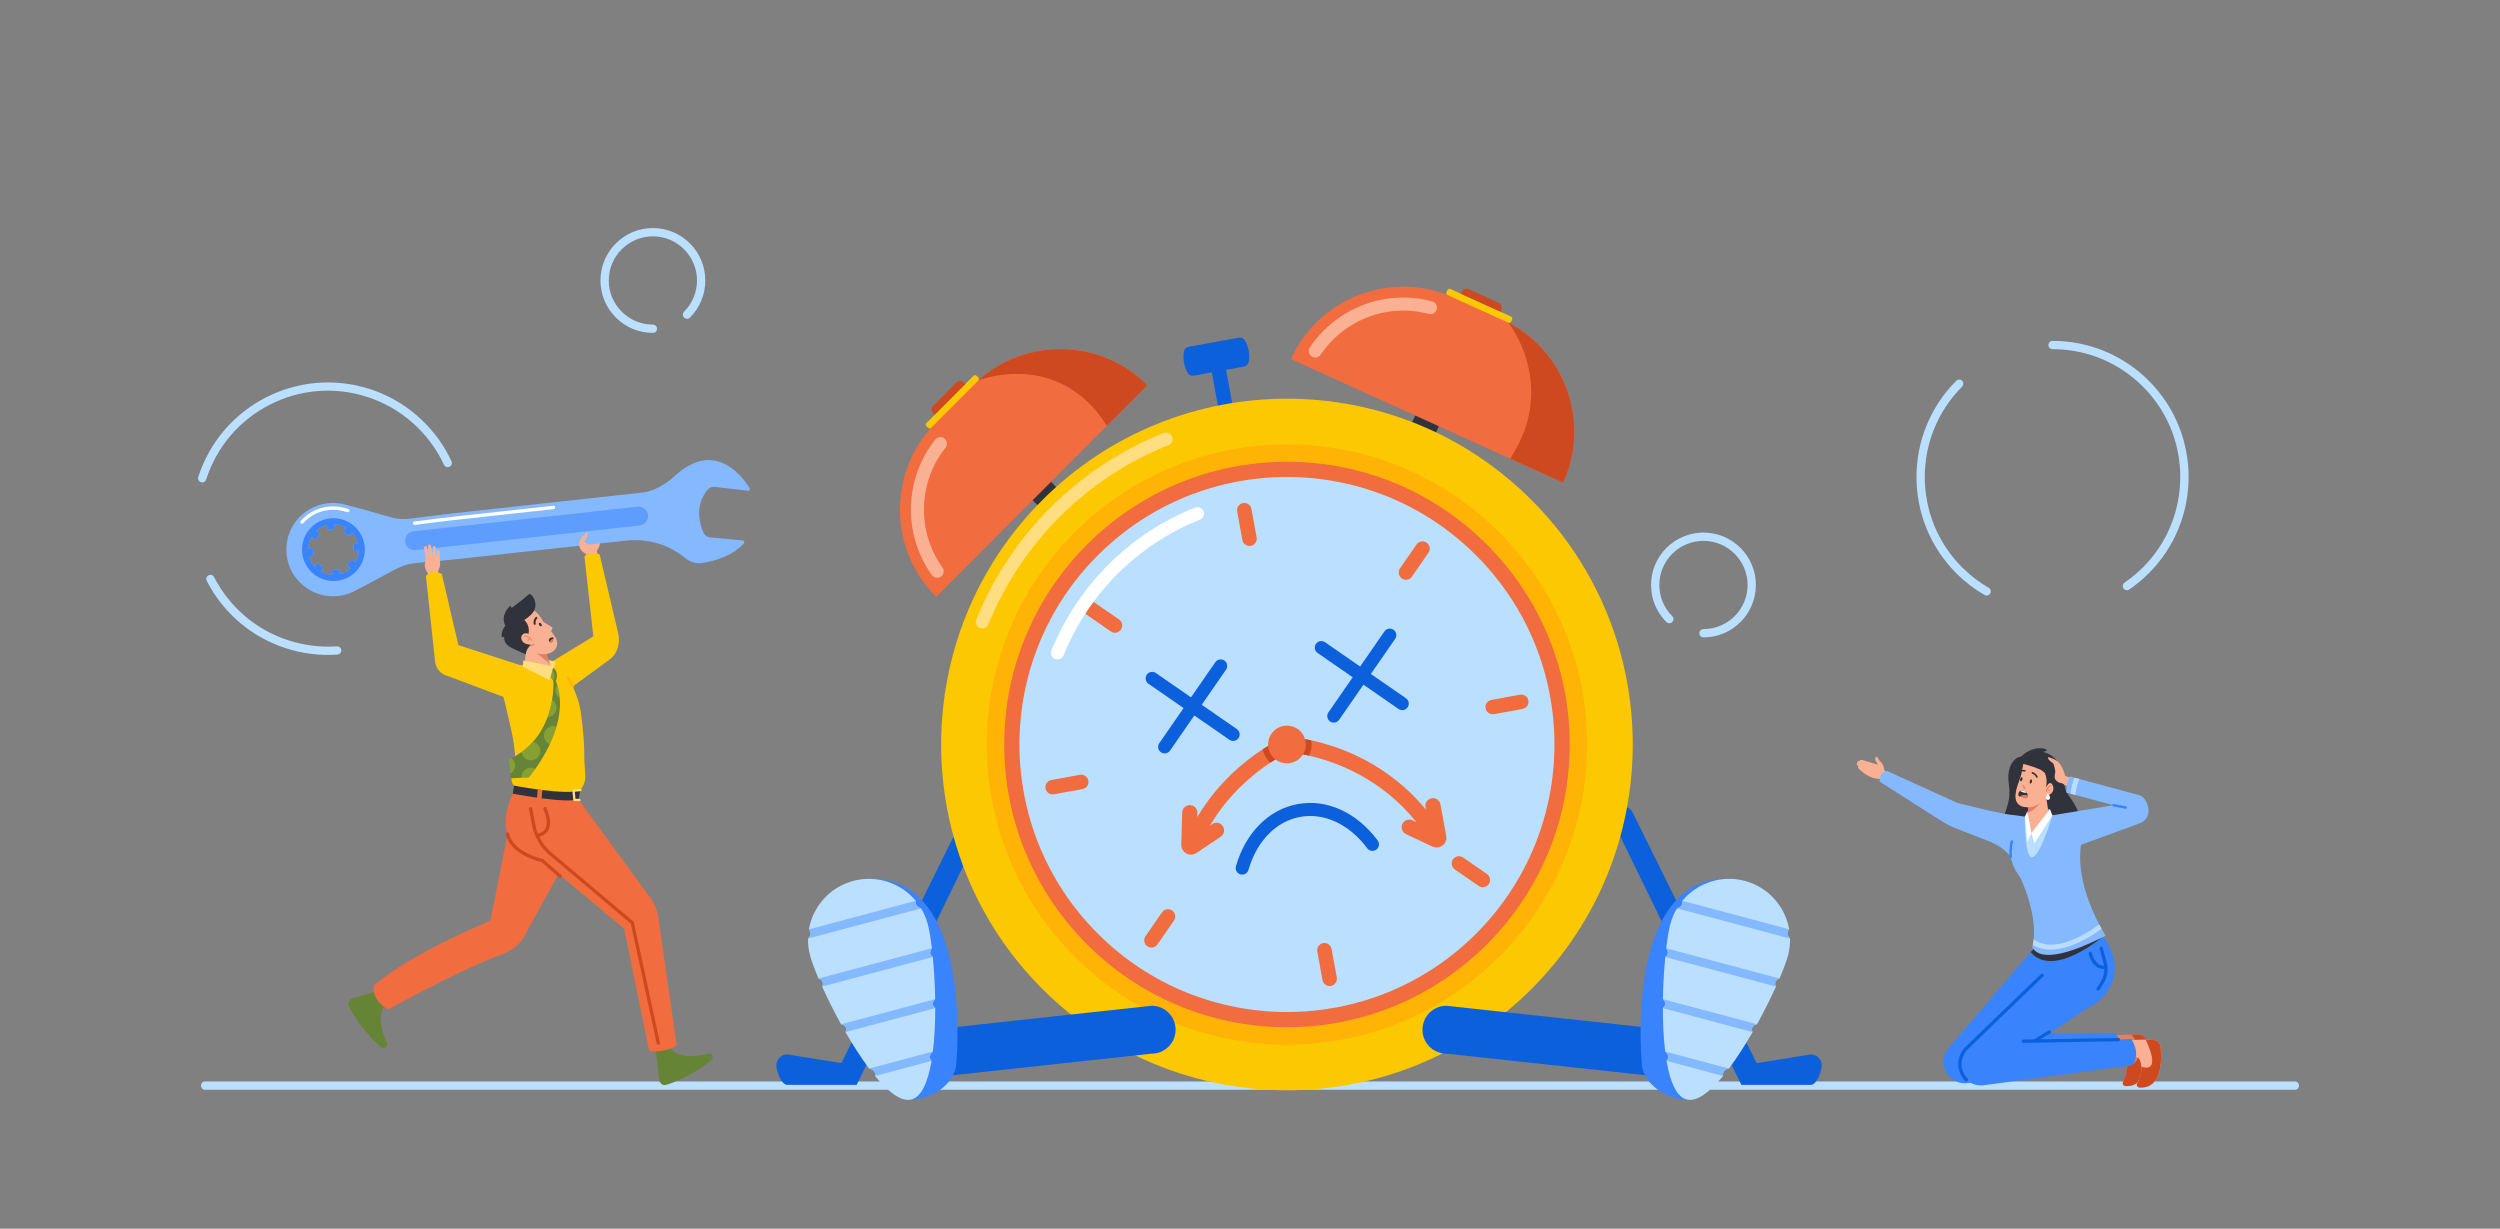 <svg xmlns="http://www.w3.org/2000/svg" xmlns:xlink="http://www.w3.org/1999/xlink" viewBox="0 0 1471.668 723.288" id="office-man-and-woman-with-wrench-repairing-huge-clock"><rect x="0" y="0" width="1471.668" height="723.288" fill="#808080" stroke="none"/><path fill="#bbdfff" d="M1351.038,636.615H120.63c-1.283,0-2.323,1.093-2.323,2.442c0,1.349,1.04,2.442,2.323,2.442h1230.408  c1.283,0,2.323-1.093,2.323-2.442C1353.361,637.708,1352.321,636.615,1351.038,636.615z"></path><rect width="15.278" height="24.534" x="608.078" y="279.23" fill="#30323c" transform="rotate(134.935 615.72 291.508)"></rect><path fill="#f16c3f" d="M675.457,226.76l-23.836,23.887L551.104,351.38c-10.877-10.85-17.594-24.293-20.152-38.337    c-4.122-22.634,2.553-46.857,20.039-64.383l21.746-21.789c1.045-1.049,2.11-2.063,3.209-3.031    C604.451,198.505,648.116,199.467,675.457,226.76z"></path><path fill="#fab093" d="M552.379,340.075c-1.415,0.258-2.917-0.295-3.812-1.541     c-17.172-23.937-16.346-56.742,2.008-79.776c1.322-1.66,3.738-1.933,5.397-0.61c1.659,1.322,1.932,3.738,0.61,5.397     c-16.222,20.358-16.951,49.354-1.773,70.513c1.236,1.723,0.842,4.123-0.882,5.36C553.45,339.759,552.921,339.976,552.379,340.075     z"></path><path fill="#fbc802" d="M545.254,249.106l27.917-27.979c0.452-0.452,1.249-0.389,1.781,0.142l0.877,0.875    c0.532,0.531,0.597,1.328,0.146,1.781l-27.917,27.979c-0.452,0.452-1.249,0.389-1.781-0.142l-0.877-0.875    C544.868,250.356,544.802,249.559,545.254,249.106z"></path><path fill="#cf4920" d="m549.192 239.012 13.894-13.925c1.142-1.145 2.996-1.146 4.14-.005l1.001.999-18.03 18.07-1.001-.999C548.052 242.01 548.05 240.156 549.192 239.012zM675.457 226.76l-23.836 23.887c-28.91-45.486-75.646-26.72-75.646-26.72-.004-.025-.011-.063-.029-.086C604.451 198.505 648.116 199.467 675.457 226.76z"></path><rect width="15.278" height="24.534" x="830.986" y="238.632" fill="#30323c" transform="rotate(24.42 838.637 250.896)"></rect><path fill="#f16c3f" d="M925.546,241.177c2.557,14.039,1.012,28.994-5.347,42.979l-31.181-14.157l-42.015-19.074    l-13.907-6.313L759.9,211.38c15.916-35.095,56.294-51.395,91.83-37.911c1.45,0.55,2.9,1.15,4.329,1.803l28.031,12.726    c1.395,0.63,2.748,1.296,4.077,1.998c0.044,0.022,0.099,0.051,0.144,0.083C908.488,200.829,921.687,219.989,925.546,241.177z"></path><path fill="#fab093" d="M774.921,210.414c-0.95,0.173-1.964-0.01-2.828-0.59c-1.762-1.182-2.231-3.568-1.049-5.329     c9.916-14.772,25.656-25.076,43.185-28.268c9.691-1.765,19.388-1.373,28.822,1.166c2.049,0.551,3.262,2.659,2.71,4.707     c-0.551,2.049-2.661,3.26-4.706,2.711c-8.325-2.24-16.888-2.586-25.45-1.026c-15.5,2.823-29.417,11.932-38.182,24.992     C776.819,209.673,775.905,210.235,774.921,210.414z"></path><path fill="#fbc802" d="M889.618,186.387l-35.989-16.34c-0.582-0.264-1.306,0.076-1.617,0.761l-0.512,1.128    c-0.311,0.684-0.091,1.454,0.492,1.718l35.989,16.34c0.582,0.264,1.306-0.076,1.617-0.761l0.512-1.128    C890.42,187.421,890.2,186.652,889.618,186.387z"></path><path fill="#cf4920" d="m882.374 178.33-17.912-8.132c-1.472-.668-3.207-.017-3.876 1.455l-.585 1.288 23.243 10.553.585-1.288C884.498 180.734 883.846 178.998 882.374 178.33zM925.546 241.177c2.557 14.039 1.012 28.994-5.347 42.979l-31.181-14.157c6.988-10.635 10.475-20.871 11.76-30.278 1.483-10.883.024-20.635-2.372-28.558-3.94-13.072-10.429-21.173-10.429-21.173l.19.005c.044.022.099.051.144.083C908.488 200.829 921.687 219.989 925.546 241.177z"></path><path fill="#30323c" d="M981.708,370.944l-0.04-0.342C981.69,370.765,981.704,370.879,981.708,370.944z"></path><g><path fill="#0c60dc" d="m1065.976 620.7-31.882 5.121-72.663-146.837c-1.196-3.326-4.86-5.056-8.19-3.857-3.327 1.197-5.054 4.863-3.857 8.19l75.708 155.306h40.884c3.536 0 6.401-7.987 6.401-11.522C1072.377 623.566 1069.511 620.7 1065.976 620.7zM463.434 620.7l31.882 5.121 72.663-146.837c1.196-3.326 4.86-5.056 8.19-3.857 3.327 1.197 5.054 4.863 3.857 8.19l-75.708 155.306h-40.884c-3.536 0-6.401-7.987-6.401-11.522C457.033 623.566 459.898 620.7 463.434 620.7z"></path></g><path fill="#0c60dc" d="M732.88,200.447c-0.73-1.293-2.246-1.929-3.707-1.663l-29.408,5.356   c-1.461,0.266-2.654,1.396-2.882,2.863c-0.323,2.08-0.307,4.249,0.09,6.429c0.397,2.18,1.147,4.215,2.182,6.048   c0.73,1.293,2.246,1.93,3.706,1.663l10.505-1.913l6.309,34.637l8.397-1.529l-6.308-34.638l10.498-1.912   c1.546-0.282,2.702-1.54,2.924-3.096c0.287-2.009,0.258-4.099-0.124-6.198C734.666,204.316,733.916,202.28,732.88,200.447z"></path><g><circle cx="757.597" cy="438.257" r="203.562" fill="#fbc802" transform="rotate(-45.001 757.596 438.268)"></circle><circle cx="757.597" cy="438.257" r="176.677" fill="#ffb304"></circle><circle cx="757.597" cy="438.257" r="166.435" fill="#f16c3f"></circle><circle cx="757.597" cy="438.257" r="157.473" fill="#bbdfff" transform="rotate(-45.001 757.596 438.268)"></circle></g><g><path fill="#0c60dc" d="M851.464,592.063c-7.783,0-14.093,6.31-14.093,14.093v0c0,7.783,6.31,14.093,14.093,14.093    l118.051,12.803v-28.185L851.464,592.063z"></path><path fill="#3983fd" d="M966.503,626.555c0.964,11.678,14.588,20.648,26.306,20.648h0l27.664-129.765     C967.492,513.228,963.392,588.885,966.503,626.555z"></path><path fill="#bbdfff" d="M1052.546,562.445c-0.865,3.241-2.606,7.971-4.99,13.575c0,0-3.874,1.059-2.1,4.74     c-3.078,6.811-6.909,14.507-11.15,22.2c0,0-4.303,0.732-2.608,4.604c-4.401,7.65-9.164,15.111-13.933,21.457     c0,0-4.097,0.456-3.436,4.383c-7.831,9.477-15.485,15.41-21.521,13.798c-6.036-1.612-9.713-10.571-11.777-22.691     c2.603-2.949-0.794-5.513-0.794-5.513c-0.97-7.879-1.379-16.72-1.38-25.546c3.121-2.705,0.035-5.291,0.035-5.291     c0.159-8.783,0.675-17.364,1.403-24.803c3.106-2.152,0.542-5.156,0.542-5.156c0.727-6.047,1.577-11.015,2.442-14.256     c0.889-3.327,2.217-6.418,3.921-9.223c4.004-1.25,3.152-4.459,3.152-4.459c8.66-10.395,22.882-15.423,36.81-11.703     c13.928,3.719,23.751,15.168,26.075,28.497c0,0-2.673,2.268,0.51,5.436C1053.823,555.777,1053.435,559.118,1052.546,562.445z"></path><path fill="#84b9ff" d="m1053.745 552.496-66.546-17.771c4.004-1.25 3.152-4.459 3.152-4.459l62.885 16.793C1053.236 547.06 1050.563 549.327 1053.745 552.496zM1045.456 580.76l-65.161-17.401c3.106-2.152.542-5.156.542-5.156l66.719 17.817C1047.556 576.021 1043.682 577.08 1045.456 580.76zM1031.698 607.564l-52.841-14.111c3.121-2.705.035-5.291.035-5.291l55.414 14.798C1034.306 602.96 1030.003 603.693 1031.698 607.564zM1014.329 633.404l-33.298-8.892c2.603-2.949-.794-5.513-.794-5.513l37.528 10.022C1017.766 629.021 1013.669 629.477 1014.329 633.404z"></path></g><g><path fill="#0c60dc" d="M677.946,592.063c7.783,0,14.093,6.31,14.093,14.093v0c0,7.783-6.309,14.093-14.093,14.093    l-118.052,12.803v-28.185L677.946,592.063z"></path><path fill="#3983fd" d="M562.907,626.555c-0.964,11.678-14.588,20.648-26.306,20.648l0,0l-27.664-129.765     C561.918,513.228,566.018,588.885,562.907,626.555z"></path><path fill="#bbdfff" d="M476.864,562.445c0.865,3.241,2.605,7.971,4.99,13.575c0,0,3.874,1.059,2.1,4.74     c3.078,6.811,6.909,14.507,11.15,22.2c0,0,4.303,0.732,2.608,4.604c4.401,7.65,9.164,15.111,13.933,21.457     c0,0,4.097,0.456,3.436,4.383c7.831,9.477,15.485,15.41,21.521,13.798c6.036-1.612,9.713-10.571,11.777-22.691     c-2.603-2.949,0.794-5.513,0.794-5.513c0.97-7.879,1.379-16.72,1.381-25.546c-3.121-2.705-0.035-5.291-0.035-5.291     c-0.159-8.783-0.675-17.364-1.403-24.803c-3.106-2.152-0.542-5.156-0.542-5.156c-0.727-6.047-1.577-11.015-2.442-14.256     c-0.888-3.327-2.217-6.418-3.92-9.223c-4.004-1.25-3.152-4.459-3.152-4.459c-8.66-10.395-22.882-15.423-36.81-11.703     c-13.928,3.719-23.751,15.168-26.075,28.497c0,0,2.673,2.268-0.509,5.436C475.586,555.777,475.975,559.118,476.864,562.445z"></path><path fill="#84b9ff" d="m475.664 552.496 66.546-17.771c-4.004-1.25-3.152-4.459-3.152-4.459l-62.885 16.793C476.174 547.06 478.847 549.327 475.664 552.496zM483.954 580.76l65.161-17.401c-3.106-2.152-.542-5.156-.542-5.156l-66.719 17.817C481.854 576.021 485.728 577.08 483.954 580.76zM497.712 607.564l52.841-14.111c-3.121-2.705-.035-5.291-.035-5.291l-55.414 14.798C495.104 602.96 499.407 603.693 497.712 607.564zM515.081 633.404l33.298-8.892c-2.603-2.949.794-5.513.794-5.513l-37.528 10.022C511.644 629.021 515.741 629.477 515.081 633.404z"></path></g><g><path fill="#f16c3f" d="M731.712 296.13c-2.319.422-3.856 2.645-3.434 4.963l3.062 16.811c.422 2.319 2.644 3.856 4.963 3.434 2.319-.422 3.856-2.645 3.434-4.963l-3.062-16.811C736.253 297.245 734.03 295.708 731.712 296.13zM778.891 555.175c-2.319.422-3.856 2.644-3.434 4.963l3.062 16.811c.422 2.319 2.644 3.856 4.963 3.434 2.319-.422 3.856-2.644 3.434-4.963l-3.062-16.811C783.432 556.29 781.21 554.753 778.891 555.175zM635.715 456.117l-16.811 3.062c-2.319.422-3.856 2.644-3.434 4.963.422 2.319 2.644 3.856 4.963 3.434l16.811-3.062c2.319-.422 3.856-2.644 3.434-4.963C640.256 457.232 638.034 455.695 635.715 456.117zM894.761 408.938l-16.811 3.062c-2.319.422-3.856 2.644-3.434 4.963.422 2.319 2.644 3.856 4.963 3.434l16.811-3.062c2.319-.422 3.856-2.644 3.434-4.963C899.302 410.052 897.079 408.515 894.761 408.938zM644.732 354.98c-1.938-1.341-4.597-.857-5.938 1.081-1.341 1.938-.857 4.597 1.081 5.938l14.052 9.722c1.938 1.341 4.596.857 5.938-1.081 1.341-1.938.857-4.597-1.082-5.938L644.732 354.98zM861.266 504.792c-1.938-1.341-4.597-.857-5.938 1.081s-.857 4.596 1.081 5.938l14.052 9.722c1.938 1.341 4.597.857 5.938-1.081 1.341-1.938.857-4.596-1.081-5.937L861.266 504.792zM684.043 537.069l-9.722 14.052c-1.341 1.938-.857 4.596 1.081 5.938 1.938 1.341 4.596.857 5.938-1.081l9.722-14.052c1.341-1.938.857-4.597-1.081-5.937C688.042 534.647 685.384 535.131 684.043 537.069zM831.151 339.444l9.722-14.052c1.341-1.938.857-4.597-1.081-5.938-1.938-1.341-4.597-.857-5.938 1.081l-9.722 14.052c-1.341 1.938-.857 4.597 1.081 5.938C827.152 341.866 829.81 341.382 831.151 339.444z"></path></g><g><path fill="#0c60dc" d="M723.729 435.485c.872.604 1.906.797 2.873.621.967-.176 1.867-.721 2.47-1.594 1.207-1.744.771-4.137-.973-5.343l-20.671-14.302 14.301-20.671c1.207-1.744.772-4.137-.973-5.343-1.744-1.207-4.137-.771-5.343.973l-14.301 20.671-20.671-14.301c-1.744-1.207-4.137-.772-5.344.973-1.207 1.744-.772 4.137.972 5.343l20.672 14.302-14.302 20.672c-1.207 1.743-.771 4.137.974 5.343.872.604 1.906.797 2.873.62.967-.176 1.867-.721 2.471-1.594l14.301-20.671L723.729 435.485zM806.985 396.734l14.301-20.671c1.207-1.745.771-4.137-.973-5.343-1.745-1.207-4.136-.772-5.343.973l-14.301 20.671-20.671-14.302c-1.745-1.207-4.136-.772-5.343.973-1.208 1.744-.772 4.136.973 5.343l20.671 14.302-14.301 20.671c-1.207 1.745-.771 4.137.973 5.343.872.604 1.906.797 2.873.62.967-.176 1.866-.721 2.47-1.594l14.301-20.671 20.671 14.302c.872.604 1.906.797 2.873.62.967-.176 1.866-.721 2.47-1.594 1.207-1.744.772-4.136-.973-5.343L806.985 396.734zM763.984 473.322c-17.102 3.115-30.724 16.807-36.438 36.627-.588 2.037.588 4.167 2.627 4.755.589.169 1.185.192 1.749.089 1.39-.253 2.587-1.267 3.005-2.717 4.888-16.953 16.265-28.616 30.434-31.197 14.167-2.58 28.926 4.323 39.48 18.464 1.267 1.701 3.675 2.049 5.374.781 1.701-1.268 2.05-3.675.781-5.374C798.66 478.218 781.085 470.208 763.984 473.322z"></path></g><g><path fill="#f16c3f" d="M847.956,473.527l3.386,18.591c0.388,2.129-0.433,4.269-2.158,5.585    c-0.741,0.577-1.586,0.939-2.467,1.1c-1.159,0.211-2.369,0.067-3.48-0.459l-15.571-7.327c-2.237-1.063-3.19-3.726-2.142-5.973    c1.063-2.237,3.726-3.19,5.973-2.142l2.351,1.12c-20.71-25.898-47.581-35.605-63.319-39.206    c-5.895-1.36-10.239-1.844-12.104-2.012c-1.689,0.802-5.58,2.799-10.633,6.14c-10.013,6.613-24.567,18.516-35.542,37.068    l1.357-0.911c2.051-1.388,4.844-0.843,6.22,1.21c1.388,2.051,0.843,4.844-1.21,6.22l-14.283,9.603    c-0.671,0.46-1.412,0.752-2.18,0.892c-1.272,0.232-2.61,0.033-3.796-0.623c-1.896-1.047-3.039-3.038-2.977-5.197l0.542-18.89    c0.07-2.472,2.123-4.421,4.595-4.35c2.472,0.07,4.423,2.135,4.353,4.608l-0.067,2.42c12.055-20.193,27.761-32.918,38.56-39.933    c7.017-4.557,11.961-6.707,12.482-6.919c0.036-0.019,0.061-0.024,0.086-0.029c0.157-0.068,0.318-0.11,0.48-0.152    c0.124-0.035,0.247-0.071,0.386-0.096c0.138-0.025,0.279-0.038,0.42-0.051c0.153-0.015,0.307-0.03,0.465-0.02    c0.038-0.007,0.063-0.012,0.103-0.006c0.695,0.03,6.052,0.29,14.113,2.036c16.705,3.621,45.01,13.561,67.508,40.773l-0.266-1.461    c-0.443-2.431,1.175-4.769,3.606-5.211C845.176,469.479,847.514,471.096,847.956,473.527z"></path><path fill="#cf4920" d="M771.898,435.821c0.543,3.194,0.004,6.311-1.368,8.994c-5.895-1.36-10.239-1.844-12.104-2.012    c-1.689,0.802-5.58,2.799-10.633,6.14c-2.203-2.019-3.803-4.734-4.429-7.886c7.017-4.557,11.961-6.707,12.482-6.919    c0.036-0.019,0.061-0.024,0.086-0.029c0.157-0.068,0.318-0.11,0.48-0.152c0.124-0.035,0.247-0.071,0.386-0.096    c0.138-0.025,0.279-0.038,0.42-0.051c0.153-0.015,0.307-0.03,0.465-0.02c0.038-0.007,0.063-0.012,0.103-0.006    C758.48,433.815,763.837,434.075,771.898,435.821z"></path><path fill="#f16c3f" d="M768.513,436.268c1.098,6.029-2.899,11.806-8.928,12.904c-6.029,1.098-11.806-2.899-12.904-8.928    c-1.098-6.029,2.899-11.806,8.928-12.904C761.638,426.243,767.415,430.24,768.513,436.268z"></path></g><g><path fill="#ffde82" d="M578.971,369.937c-0.691,0.126-1.424,0.065-2.123-0.218c-1.967-0.794-2.917-3.032-2.123-4.999    c20.216-50.057,60.421-90.078,110.304-109.801c1.971-0.776,4.203,0.186,4.984,2.159c0.78,1.973-0.187,4.204-2.159,4.984    c-47.936,18.953-86.573,57.419-106.006,105.534C581.335,368.863,580.224,369.709,578.971,369.937z"></path></g><g><path fill="#fff" d="M623.203,388.155c-0.691,0.126-1.424,0.065-2.123-0.218c-1.967-0.794-2.917-3.032-2.123-4.999    c15.491-38.357,46.3-69.021,84.529-84.13c1.969-0.781,4.204,0.188,4.984,2.16c0.78,1.973-0.188,4.204-2.16,4.984    c-36.281,14.339-65.523,43.449-80.23,79.863C625.568,387.082,624.456,387.927,623.203,388.155z"></path></g><g><path fill="#fab093" d="M351.601,327.07c0.106-1.012,0.008-2.045-0.286-3.019c1.423-1.469,2.106-3.584,1.766-5.601   c-3.521,0.253-6.976,0.916-10.368,1.895c1.185,0.866,2.347,1.982,3.12,3.229c0.703,1.136,0.988,2.49,1.032,3.825   C348.461,327.038,349.964,327.023,351.601,327.07z"></path><path fill="#84b9ff" d="M202.862,296.945c-3.124-0.802-6.446-1.067-9.841-0.694c-14.944,1.641-25.761,14.973-24.351,29.886    c1.417,14.981,14.839,26.148,29.83,24.782c3.656-0.333,7.072-1.365,10.134-2.947c39.062-20.188,20.749-14.459,62.12-19.001    l97.813-10.741c12.182-1.338,24.473,2.043,34.052,9.687c0.263,0.211,0.532,0.43,0.796,0.65c2.861,2.382,6.63,3.361,10.306,2.777    c6.896-1.102,17.641-3.996,24.201-11.561c0.533-0.619,0.146-1.586-0.667-1.661l-19.242-1.792    c-1.704-0.161-3.187-1.228-3.888-2.793c-2.157-4.838-5.49-15.711,2.449-25.262c1.018-1.229,2.6-1.856,4.186-1.669l19.563,2.27    c0.836,0.097,1.413-0.812,0.97-1.528c-4.143-6.691-20.642-29.128-44.389-6.874c0,0-8.496,8.343-18.984,9.495L267.798,302.06    C224.227,306.844,245.873,308.009,202.862,296.945z M192.447,309.12l0.211,1.92c0.055,0.503,0.503,0.862,1.006,0.807l2.644-0.29    c0.499-0.055,0.858-0.503,0.803-1.005l-0.211-1.92c2.47,0.097,4.815,0.809,6.86,1.999l-1.208,1.507    c-0.314,0.391-0.251,0.965,0.14,1.278l2.074,1.667c0.395,0.313,0.965,0.251,1.282-0.141l1.208-1.507    c1.605,1.738,2.804,3.87,3.439,6.259l-1.923,0.211c-0.499,0.055-0.858,0.507-0.803,1.005l0.29,2.644    c0.055,0.499,0.503,0.862,1.002,0.807l1.923-0.211c-0.101,2.471-0.809,4.811-1.999,6.856l-1.507-1.208    c-0.395-0.313-0.965-0.251-1.282,0.141l-1.662,2.077c-0.314,0.391-0.251,0.965,0.14,1.278l1.507,1.208    c-1.738,1.605-3.873,2.809-6.263,3.44l-0.211-1.919c-0.055-0.503-0.503-0.862-1.002-0.807l-2.644,0.29    c-0.503,0.055-0.862,0.503-0.807,1.006l0.211,1.919c-2.47-0.097-4.815-0.809-6.86-1.998l1.208-1.506    c0.317-0.391,0.254-0.965-0.14-1.278l-2.074-1.667c-0.391-0.314-0.965-0.251-1.278,0.14l-1.208,1.507    c-1.605-1.738-2.804-3.87-3.439-6.259l1.919-0.211c0.499-0.055,0.862-0.507,0.807-1.006l-0.29-2.644    c-0.055-0.499-0.507-0.862-1.006-0.807l-1.919,0.211c0.101-2.47,0.81-4.811,1.999-6.856l1.507,1.208    c0.391,0.314,0.965,0.251,1.278-0.14l1.663-2.077c0.318-0.391,0.255-0.965-0.14-1.278l-1.507-1.208    C187.922,310.954,190.057,309.751,192.447,309.12z"></path><path fill="#fff" d="M244.057,309.01c-0.502,0-0.934-0.377-0.992-0.888c-0.062-0.549,0.333-1.044,0.882-1.107     c1.503-0.169,3.206-0.397,5.187-0.667l0.363-0.048c4.359-0.573,10.328-1.358,18.522-2.255l57.779-6.336     c0.552,0,1.005,0.448,1.005,1c0,0.532-0.411,0.967-0.934,0.998l-57.632,6.326c-8.173,0.893-14.13,1.678-18.479,2.25l-0.359,0.047     c-1.994,0.272-3.712,0.502-5.229,0.673C244.132,309.008,244.094,309.01,244.057,309.01z M177.797,308.28     c-0.237,0-0.476-0.084-0.666-0.255c-0.412-0.368-0.447-1-0.079-1.412c4.224-4.722,9.972-7.697,16.187-8.378     c0.974-0.097,1.916-0.146,2.809-0.146c2.155,0,4.281,0.267,6.32,0.792l2.621,0.68c0.535,0.138,0.856,0.684,0.718,1.219     c-0.138,0.534-0.681,0.856-1.219,0.718l-2.617-0.679c-1.878-0.484-3.836-0.729-5.823-0.729c-0.827,0-1.702,0.045-2.6,0.135     c-5.713,0.626-11.01,3.369-14.904,7.722C178.346,308.168,178.072,308.28,177.797,308.28z"></path><path fill="#3983fd" d="M194.267,305.159c-10.147,1.114-17.468,10.241-16.354,20.389    c1.114,10.147,10.241,17.468,20.389,16.354c10.144-1.114,17.465-10.241,16.35-20.388    C213.538,311.366,204.411,304.045,194.267,305.159z M192.447,309.12l0.211,1.92c0.055,0.503,0.503,0.862,1.006,0.807l2.644-0.29    c0.499-0.055,0.858-0.503,0.803-1.005l-0.211-1.92c2.47,0.097,4.815,0.809,6.86,1.999l-1.208,1.507    c-0.314,0.391-0.251,0.965,0.14,1.278l2.074,1.667c0.395,0.313,0.965,0.251,1.282-0.141l1.208-1.507    c1.605,1.738,2.804,3.87,3.439,6.259l-1.923,0.211c-0.499,0.055-0.858,0.507-0.803,1.005l0.29,2.644    c0.055,0.499,0.503,0.862,1.002,0.807l1.923-0.211c-0.101,2.471-0.809,4.811-1.999,6.856l-1.507-1.208    c-0.395-0.313-0.965-0.251-1.282,0.141l-1.662,2.077c-0.314,0.391-0.251,0.965,0.14,1.278l1.507,1.208    c-1.738,1.605-3.873,2.809-6.263,3.44l-0.211-1.919c-0.055-0.503-0.503-0.862-1.002-0.807l-2.644,0.29    c-0.503,0.055-0.862,0.503-0.807,1.006l0.211,1.919c-2.47-0.097-4.815-0.809-6.86-1.998l1.208-1.506    c0.317-0.391,0.254-0.965-0.14-1.278l-2.074-1.667c-0.391-0.314-0.965-0.251-1.278,0.14l-1.208,1.507    c-1.605-1.738-2.804-3.87-3.439-6.259l1.919-0.211c0.499-0.055,0.862-0.507,0.807-1.006l-0.29-2.644    c-0.055-0.499-0.507-0.862-1.006-0.807l-1.919,0.211c0.101-2.47,0.81-4.811,1.999-6.856l1.507,1.208    c0.391,0.314,0.965,0.251,1.278-0.14l1.663-2.077c0.318-0.391,0.255-0.965-0.14-1.278l-1.507-1.208    C187.922,310.954,190.057,309.751,192.447,309.12z"></path><path fill="#3983fd" d="M381.442,303.199c0.336,3.06-1.872,5.813-4.932,6.149l-131.843,14.477    c-3.06,0.336-5.813-1.872-6.149-4.932c-0.336-3.06,1.872-5.813,4.932-6.149l131.843-14.477    C378.353,297.931,381.106,300.139,381.442,303.199z" opacity=".5"></path><g><path fill="#fab093" d="M258.087,338.06l0.602,2.292l-6.129,1.611l-0.345-2.773c-0.1-0.874-0.382-1.704-0.816-2.47    c0,0-0.01-0.01-0.019-0.021c-0.094-0.173-0.189-0.337-0.303-0.491l-0.01-0.01c-0.605-1.021-1.675-3.369-0.594-5.704    c0.156-0.745,0.152-1.516-0.002-2.271l-0.818-5.882c-0.035-0.161-0.009-0.321,0.066-0.468c0.129-0.256,0.404-0.416,0.715-0.436    c0.391-0.026,0.754,0.196,0.883,0.521l1.336,5.689l-0.688-6.187c-0.025-0.151,0.01-0.3,0.085-0.437    c0.129-0.256,0.385-0.427,0.696-0.456c0.462-0.044,0.902,0.241,0.998,0.645l1.137,6.223l-0.067-5.325    c0.003-0.09,0.037-0.189,0.079-0.268c0.161-0.315,0.547-0.481,0.924-0.398c0.367,0.083,0.618,0.372,0.627,0.692l0.603,6.044    l0.152-3.847c0.011-0.04,0.023-0.079,0.044-0.109c0.161-0.315,0.556-0.461,0.933-0.368c0.356,0.112,0.586,0.43,0.534,0.769    c0,0,0.2,5.53,0.355,7.126c0.096,0.984-0.098,1.968-0.569,2.862C257.929,335.674,257.777,336.899,258.087,338.06z"></path><path fill="#fbc802" d="M352.982,326.376l10.883,46.165c1.396,5.978-0.189,12.211-5.159,15.813l-29.06,21.265    l-11.936-15.749l31.567-19.256l-5.24-47.082C344.036,327.532,347.72,323.923,352.982,326.376z"></path><path fill="#fbc802" d="M342.574,463.727l-0.819,1.236v0.015c-0.358,1.265-1.177,2.347-2.062,3.202    c-5.892,0.439-12.143,0.417-18.584-0.139c-6.66-0.578-13.028-1.674-18.92-3.195c0.102-0.797,0.197-1.601,0.292-2.398l-0.431-0.651    c-0.98-1.469-1.272-3.29-0.789-4.978c0.819-2.851,1.966-7.83,2.076-13.722v4.96c-0.278-12.72-3.546-22.42-5.417-31.354    c-2.259-10.703-5.351-17.494-5.351-17.494c16.712-15.835,40.887-4.957,40.887-4.957c2.785,8.334,7.298,16.632,8.394,24.564    c1.579,11.427,2.215,20.169,2.142,29.205v0.051l0.578,8.506C344.672,459.114,343.977,461.614,342.574,463.727z"></path><path fill="#fab093" d="M347.94,325.651c-1.389,0.241-2.464,0.826-3.129,1.272l-0.073-1.053    c-3.122-1.206-4.818-4.898-3.107-8.312c0.578-1.177,0.936-1.433,3.538-3.933c0.161-0.154,0.424-0.139,0.548,0.036    c0.782,1.192-0.885,3.926-1.689,5.081c-0.139,0.219-0.154,0.344-0.051,0.424c0,0,0.007,0,0.007,0.007    c0.066,0.066,0.168,0.102,0.307,0.146h0.007c0.987,0.504,4.16,2.244,3.502,5.578C347.852,325.146,347.896,325.402,347.94,325.651z    "></path><path fill="#fbc802" d="M310.683,415.632l-46.605-17.499l-2.209-0.719l-0.015-0.007c-3.091-1.438-5.322-4.403-5.737-7.938    l-5.387-50.436c0,0,3.269-4.099,9.346-1.208l9.775,41.979l38.971,12.585L310.683,415.632z"></path><path fill="#ffb304" d="M337.238,404.797c0.116,0,0.235-0.028,0.344-0.087c0.357-0.191,0.491-0.634,0.3-0.991     l-2.784-5.203c-0.19-0.358-0.633-0.493-0.991-0.3c-0.357,0.191-0.491,0.634-0.301,0.991l2.784,5.203     C336.723,404.657,336.976,404.797,337.238,404.797z"></path></g><g><path fill="#658436" d="M393.394 614.077c0 3.921 7.176 10.766 23.878 6.085.578-.162 1.184.021 1.625.51l.015.016c.896.992.779 2.77-.239 3.563-4.375 3.409-15.33 11.284-26.817 14.404-1.839.5-3.628-1.075-3.886-3.383l-2.147-19.257L393.394 614.077zM229.716 589.34c-3.864.667-9.375 8.989-1.887 24.855.259.549.183 1.185-.223 1.708l-.014.017c-.824 1.063-2.596 1.248-3.552.367-4.112-3.785-13.758-13.376-18.809-24.305-.809-1.75.435-3.802 2.665-4.452l18.607-5.415L229.716 589.34z"></path><path fill="#f16c3f" d="M303.279,464.423c0,0-19.641,33.353,14.824,41.136l49.277,41.103l14.824,72.183    c0,0,9.5,0.977,16.171-3.47l-10.807-75.022c-0.599-4.833-2.576-9.391-5.695-13.13l-41.533-56.87L303.279,464.423z"></path><path fill="#f16c3f" d="M298.769,490.928l-10.09,51.069c0,0-46.189,18.664-68.795,38.306c0,0-1.617,8.388,8.759,13.947    c0,0,41.616-23.344,67.294-32.6c6.604-2.381,11.91-7.414,14.537-13.924l22.452-40.685L298.769,490.928z"></path><path fill="#30323c" d="M341.755,464.97c-0.943,3.356-0.972,5.271-0.972,5.271c-2.931,1.667-12.83,0.877-21.917-0.314    c-0.914-0.117-1.828-0.241-2.72-0.366c-7.764-1.104-14.292-2.354-14.292-2.354c0.241-1.586,0.446-3.173,0.629-4.759    c0,0,6.375,1.228,14.058,2.274c0.892,0.117,1.806,0.241,2.727,0.351C328.347,466.206,338.385,466.878,341.755,464.97z"></path><path fill="#ffde82" d="M341.625,464.425c-1.788,0.102-2.298,0.167-4.086,0.268c-0.372,0.021-0.641,0.399-0.607,0.752    c0.199,2.093,0.349,3.457,0.548,5.549c0.038,0.399,0.386,0.604,0.752,0.607c1.76,0.015,1.21-0.016,2.97-0.001    c0.879,0.008,0.724-1.352-0.145-1.359c-1.529-0.013-0.747,0.02-2.275,0.007c-0.158-1.655-0.266-2.58-0.423-4.235    c1.563-0.089,1.848-0.141,3.411-0.23C342.651,465.734,342.501,464.375,341.625,464.425z"></path><path fill="#f16c3f" d="M319.267,465.072l-0.402,4.854l-0.11,1.36l-2.734-0.219l0.124-1.506l0.395-4.84    C317.432,464.838,318.346,464.963,319.267,465.072z"></path><path fill="#cf4920" d="M298.565,489.974c0.528-0.119,1.047,0.223,1.159,0.751c2.367,11.089,19.573,14.871,19.746,14.907     l0.251,0.053l10.57,9.326c0.405,0.357,0.443,0.974,0.087,1.378c-0.194,0.219-0.463,0.331-0.733,0.331     c-0.23,0-0.461-0.08-0.646-0.244l-10.19-8.99c-2.332-0.537-18.501-4.668-20.995-16.353     C297.701,490.605,298.038,490.086,298.565,489.974z"></path><path fill="#cf4920" d="M315.2,492.253c-0.049-0.08-0.082-0.165-0.106-0.258c-0.819-1.94-1.457-3.958-1.852-6.033     l-1.848-9.715c-0.101-0.529,0.247-1.041,0.777-1.142c0.529-0.1,1.042,0.247,1.142,0.777l1.848,9.715     c0.332,1.748,0.852,3.451,1.508,5.099c1.037-0.177,3.031-0.749,4.213-2.586c1.568-2.438,1.235-6.472-0.962-11.664     c-0.21-0.497,0.022-1.07,0.519-1.28c0.491-0.208,1.069,0.02,1.28,0.519c2.496,5.898,2.767,10.434,0.806,13.483     c-1.414,2.197-3.619,3.037-5.057,3.36c1.568,3.256,3.742,6.218,6.427,8.656l49.216,41.492l15.365,71.216     c0.103,0.529-0.243,1.043-0.773,1.145c-0.063,0.012-0.125,0.018-0.187,0.018c-0.459,0-0.867-0.324-0.958-0.791l-15.24-70.579     l-48.735-41.055C319.405,499.745,316.898,496.177,315.2,492.253z"></path></g><g><path fill="#ffde82" d="M309.661,384.877l17.327,4.747c0,0-2.159,7.967-2.127,7.757c0.031-0.21-15.545-8.778-15.545-8.778    L309.661,384.877z"></path><path fill="#fab093" d="M324.967,392.596l-15.182-3.45l-0.763-0.189l0.465-4.228v-0.014    c0.545-14.143,11.572-2.383,11.572-2.383c0.014,0.094,0.029,0.189,0.044,0.283c0.588,3.32,1.787,6.218,2.993,8.47    C324.393,391.63,324.677,392.131,324.967,392.596z"></path><path fill="#e08162" d="M314.758,383.466l9.338,7.622c-1.204-2.255-2.406-5.151-2.991-8.476L314.758,383.466z"></path><path fill="#fab093" d="M327.203,381.644c-2.175,3.738-8.763,4.783-13.865,1.556c-6.133-1.919-11.676-5.678-15.677-10.703    c2.502-3.596,5.742-6.822,9.409-9.36c2.068-1.435,6.396-3.987,6.396-3.987c0.313,0.064,0.633,0.185,0.945,0.348    c0.746,0.398,1.485,1.052,2.168,1.798c1.855,2.004,3.29,4.69,3.376,4.854c0.007,0.007,0.007,0.007,0.007,0.007l0.007,0.007    l4.868,2.956c0.334,0.199,0.455,0.618,0.299,0.967l-0.704,1.535C327.523,375.539,329.129,378.346,327.203,381.644z"></path><path fill="#30323c" d="M317.503 368.064c.378.523.941.76 1.258.531.317-.229.267-.838-.111-1.361-.378-.522-.941-.76-1.258-.531C317.075 366.933 317.125 367.542 317.503 368.064zM314.194 367.326c-.385-1.489.104-3.025 1.196-4.086.551-.536 1.314.384.765.918-.803.78-1.059 1.903-.782 2.971C315.565 367.872 314.386 368.067 314.194 367.326L314.194 367.326z"></path><defs><path id="a" d="M321.185,394.407l4.567,6.475c0,0,2.385,33.016-26.151,46.11l1.159,11.16l10.548-0.536      c0,0,26.337-30.494,15.883-56.734c0,0,2.438-5.65-2.278-8.286L321.185,394.407z"></path></defs><use xlink:href="#a" fill="#658436"></use><path fill="#e08162" d="M312.464,379.597c0,0,2.574-0.069,1.922-1.579c0,0,1.275,2.767-2.635,2.287    C311.751,380.305,311.612,379.716,312.464,379.597z"></path><path fill="#30323c" d="M308.626,364.979c2.21,2.004,3.177,5.33,2.452,8.223c-0.732-0.483-1.706-0.59-2.523-0.263    c-0.817,0.32-1.457,1.066-1.649,1.919c-0.306,1.329,0.448,2.729,1.535,3.546c1.087,0.824,2.679,0.945,4.022,1.194    c0,0-0.007,0.007-0.028,0.029c-0.291,0.249-2.644,2.359-2.956,5.557c-2.139-0.952-4.264-1.912-6.396-2.864    c-2.118-0.945-4.363-2.011-5.529-4.008c-0.647-1.109-0.881-2.402-0.81-3.688l-0.504,0.419c-0.377,0.313-0.938,0.05-0.96-0.441    c-0.149-3.71,2.217-6.218,2.217-6.218c-1.066-1.997-2.374-6.396,2.573-11.513c0.249-0.263,0.697-0.149,0.782,0.206l0.213,0.895    l0.782-0.569c3.234-2.352,6.353-4.854,9.381-7.469l0.035-0.035c0.341-0.298,0.86-0.291,1.208,0.007    c2.445,2.111,3.418,5.828,2.224,8.848C313.608,361.489,311.057,363.33,308.626,364.979z"></path><defs><path id="b" d="M321.185,394.407l4.567,6.475c0,0,2.385,33.016-26.151,46.11l1.159,11.16l10.548-0.536      c0,0,26.337-30.494,15.883-56.734c0,0,2.438-5.65-2.278-8.286L321.185,394.407z"></path></defs><clipPath id="c"><use xlink:href="#b"></use></clipPath><g clip-path="url(#c)" opacity=".5"><circle cx="332.538" cy="406.382" r="5.543" fill="#aabc30"></circle><path fill="#aabc30" d="M315.355 398.139c0 3.061 2.482 5.543 5.543 5.543 3.062 0 5.543-2.482 5.543-5.543 0-3.061-2.482-5.543-5.543-5.543C317.837 392.596 315.355 395.078 315.355 398.139zM316.519 416.638c0 3.061 2.482 5.543 5.543 5.543 3.061 0 5.543-2.482 5.543-5.543 0-3.061-2.482-5.543-5.543-5.543C319.001 411.094 316.519 413.576 316.519 416.638zM320.209 432.998c0 3.061 2.482 5.543 5.543 5.543 3.061 0 5.543-2.482 5.543-5.543 0-3.061-2.482-5.543-5.543-5.543C322.691 427.455 320.209 429.936 320.209 432.998zM306.973 442.033c0 3.061 2.482 5.543 5.543 5.543 3.061 0 5.543-2.482 5.543-5.543 0-3.062-2.482-5.543-5.543-5.543C309.455 436.489 306.973 438.971 306.973 442.033zM306.973 457.498c0 3.061 2.482 5.543 5.543 5.543 3.061 0 5.543-2.482 5.543-5.543 0-3.062-2.482-5.543-5.543-5.543C309.455 451.954 306.973 454.436 306.973 457.498zM292.163 450.579c0 3.061 2.482 5.543 5.543 5.543 3.061 0 5.543-2.482 5.543-5.543 0-3.061-2.482-5.543-5.543-5.543C294.645 445.036 292.163 447.518 292.163 450.579z"></path></g><path fill="#ffde82" d="M308.091,388.766l17.661,3.641c0,0-2.264,8.287-2.232,8.077c0.031-0.21-15.773-7.991-15.773-7.991    L308.091,388.766z"></path><path fill="#30323c" d="M323.608,377.888c0.02,0.01,0.03,0.02,0.05,0.03c0.411,0.281,1.003,0.271,1.404-0.04    c0.361-0.281,0.522-0.752,0.602-1.194c0.04-0.191,0.03-0.431,0.03-0.682c0-0.331,0-0.672,0.1-0.913    c-0.512,0.06-1.144,0.141-1.615,0.341c-0.461,0.201-0.883,0.572-1.033,1.063C323.006,376.996,323.186,377.577,323.608,377.888z"></path><path fill="#e08162" d="M323.658 377.918c.411.281 1.003.271 1.404-.04.361-.281.522-.752.602-1.194.04-.191.03-.431.03-.682-.401.1-.772.291-1.094.552C324.17 376.905 323.838 377.387 323.658 377.918zM308.723 374.22c-.327.016-.267.521.059.506 1.204-.057 2.3.365 3.118 1.142-.66.114-1.17.588-1.282 1.31-.05.324.453.401.503.077.096-.616.57-.986 1.2-.917.001 0 .002-.001.004-.001.188.242.361.499.5.787.142.293.615.104.472-.192C312.433 375.145 310.706 374.126 308.723 374.22z"></path></g></g><g><path fill="#fab093" d="M1111.996,455.243l-2.909,5.269c-0.872-0.696-1.664-1.329-2.358-1.886   c-0.276-0.094-0.573-0.154-0.871-0.166c-2.044-0.11-4.031-0.669-5.841-1.619c-2.284-1.213-4.354-2.781-6.149-4.647   c-0.451-0.731,0.064-1.051,0.064-1.051l-0.704-0.829c-0.576-0.571,0.078-1.197,0.078-1.197c-0.429-0.878,1.084-1.176,1.084-1.176   l0.618-0.397c0.372-0.238,0.822-0.301,1.239-0.176l9.133,2.804l-1.302-2.442c-0.739-1.442,0.196-2.071,0.698-2.293   c0.145-0.058,0.314,0.01,0.373,0.163c0.586,1.509,1.449,2.4,2.336,3.351c0.665,0.713,1.133,1.578,1.368,2.513l0.419,1.714   c0.066,0.273,0.186,0.531,0.35,0.76C1110.369,454.351,1111.17,454.79,1111.996,455.243z"></path><path fill="#e08162" d="M1239.393,610.447l1.986,11.353c1.986-2.082,4.588-2.729,6.499-2.889    c1.582-0.127,3.08,0.807,3.643,2.294c0.457,1.221,0.711,2.421,0.807,3.6c0.064,0.775,0.053,1.604-0.01,2.464    c-0.244,3.632-1.434,7.742-2.485,9.59c-0.149,0.266-0.223,0.542-0.223,0.818c0,0.871,0.701,1.667,1.678,1.667    c13.487,0.595,13.02-18.213,12.383-26.061c-0.17-2.198-1.933-3.919-4.131-4.078c-0.977-0.074-1.922-0.117-2.835-0.149    c-0.637-0.021-1.264-0.043-1.869-0.043C1245.394,608.875,1239.393,610.447,1239.393,610.447z"></path><path fill="#cf4920" d="M1249.61,637.677c0,0.871,0.701,1.667,1.678,1.667c13.487,0.595,13.02-18.213,12.383-26.061    c-0.17-2.198-1.933-3.919-4.131-4.078c-0.977-0.074-1.922-0.117-2.835-0.149c-0.637-0.021-1.264-0.043-1.869-0.043    c1.317,1.848,2.538,3.76,3.335,5.873c1.03,2.708,1.274,5.852,0.011,8.453c-1.073,2.23-3.441,3.908-5.862,3.929    c-0.244,3.632-1.434,7.742-2.485,9.59C1249.684,637.125,1249.61,637.401,1249.61,637.677z"></path><path fill="#fab093" d="M1247.613,613.453l1.986,11.353c1.986-2.082,4.588-2.729,6.499-2.889    c1.582-0.127,3.08,0.807,3.643,2.294c0.457,1.221,0.712,2.421,0.807,3.6c0.319,4.025-1.2,7.646-2.496,9.93    c-0.149,0.266-0.223,0.542-0.223,0.818c0,0.871,0.701,1.667,1.678,1.667c13.487,0.595,13.02-16.089,12.383-23.937    c-0.17-2.198-1.933-3.919-4.131-4.078c-0.977-0.074-1.922-0.117-2.836-0.149C1254.41,611.669,1247.613,613.453,1247.613,613.453z"></path><path fill="#cf4920" d="M1257.829,638.558c0,0.871,0.701,1.667,1.678,1.667c13.487,0.595,13.02-16.089,12.383-23.937    c-0.17-2.198-1.933-3.919-4.131-4.078c-0.977-0.074-1.922-0.117-2.836-0.149l-1.805-0.053c9.908,21.42-2.57,15.802-2.57,15.802    c0.319,4.025-1.2,7.646-2.496,9.93C1257.904,638.006,1257.829,638.282,1257.829,638.558z"></path><path fill="#3983fd" d="M1144.053,625.065c0,2.25,0.599,4.52,1.847,6.554c0.619,1.001,1.352,1.899,2.188,2.673    c2.508,2.332,5.883,3.54,9.299,3.344l1.228-0.124l0.052-0.01l1.146-0.206l86.072-15.697c2.725-3.808,2.446-7.224,1.538-9.639    c-0.877-2.322-2.343-3.736-2.343-3.736l-39.166,0.111l-17.865,0.939c0,0,22.942-14.768,32.86-19.96    c4.706-2.466,8.741-6.12,11.373-10.743c1.187-2.085,1.992-4.149,2.508-6.172c1.662-6.595,0.155-12.704-1.858-17.276    c-0.506-1.135-1.032-2.178-1.558-3.106c-0.021-0.031-0.031-0.052-0.041-0.083c-0.836-1.435-1.682-2.683-2.487-3.757l-23.871,5.841    l-6.904,3.664l-2.621,2.786l-47.691,55.681C1145.323,618.584,1144.053,621.815,1144.053,625.065z"></path><path fill="#3983fd" d="M1153.476,626.366c0,2.25,0.599,4.52,1.837,6.554c0.619,1.011,1.352,1.899,2.198,2.673    c0.702,0.661,1.476,1.228,2.301,1.703c2.105,1.197,4.541,1.785,6.997,1.641l1.228-0.124l0.041-0.01l87.228-11.776    c5.325-7.451-0.805-15.439-0.805-15.439l-7.08,0.372l-49.951,0.678c0,0,3.54-1.806,8.442-4.304    c7.565-3.87,18.391-12.508,24.418-15.656c4.706-2.466,8.741-6.12,11.373-10.743c1.187-2.085,1.992-4.149,2.508-6.172    c2.074-8.236-0.784-15.697-3.416-20.383c-0.021-0.021-0.041-0.052-0.052-0.083c-0.918-1.579-1.847-2.931-2.704-4.066    c-0.196-0.258-0.392-0.506-0.578-0.743c-0.021-0.031-0.041-0.052-0.062-0.072c-0.02-0.031-0.02-0.031-0.02-0.031    c-1.507-1.878-2.725-3.055-3.22-3.509l-5.315,1.3l-23.871,5.841l-6.904,3.664l1.548,6.275l2.497,10.176l-44.945,43.318    C1154.745,619.885,1153.476,623.115,1153.476,626.366z"></path><path fill="#30323c" d="M1195.449,560.467c1.259,1.517,2.663,2.663,4.169,3.488c10.186,5.614,25.254-3.137,33.314-8.834    c2.477-1.754,4.293-3.22,5.109-3.891c-0.196-0.258-0.392-0.506-0.578-0.743c-0.021-0.031-0.041-0.052-0.062-0.072    c-0.02-0.031-0.02-0.031-0.02-0.031c-1.507-1.878-2.725-3.055-3.22-3.509l-5.315,1.3l-23.871,5.841l-6.904,3.664L1195.449,560.467    z"></path><path fill="#0c60dc" d="M1230.208 560.304c.525-.137 1.056.174 1.193.696 1.777 6.774 5.488 7.494 7.157 7.451-.072-.454-.168-.905-.287-1.352l-2.308-8.641c-.139-.521.171-1.056.692-1.195.523-.143 1.057.17 1.196.692l2.308 8.641c.214.802.342 1.617.424 2.435.001.004.004.006.005.01.008.031.001.061.006.092.314 3.345-.443 6.749-2.226 9.637l-2.436 3.945c-.185.3-.505.464-.832.464-.175 0-.352-.047-.512-.146-.459-.283-.601-.885-.318-1.344l2.436-3.945c1.369-2.217 2.042-4.782 2.004-7.356-.091.004-.172.011-.272.011-.989 0-2.37-.196-3.8-1.025-2.394-1.386-4.118-4.037-5.126-7.877C1229.374 560.975 1229.686 560.441 1230.208 560.304zM1156.41 616.843l45.023-43.412c.388-.376 1.007-.363 1.381.025.374.389.364 1.007-.025 1.381l-44.889 43.272c-7.273 9.213-.024 16.479.289 16.784.386.375.396.992.021 1.379-.192.198-.447.298-.702.298-.245 0-.489-.092-.679-.275C1156.739 636.208 1147.951 627.488 1156.41 616.843zM1191.103 611.952l6.253-.104c.042-.036.073-.082.123-.112l8.418-5.027c.463-.276 1.063-.124 1.339.338.277.464.125 1.063-.338 1.339l-5.689 3.398 45.791-.761c.529.033.984.422.993.961.009.539-.421.983-.961.993l-55.897.929c-.006 0-.011 0-.017 0-.532 0-.967-.426-.976-.961C1190.133 612.406 1190.563 611.961 1191.103 611.952z"></path><path fill="#30323c" d="M1180.364,484.972c2.552,6.144,18.727,12.763,32.867,7.931c21.094-7.215,5.029-22.729,3.145-26.909   c-3.162-7.062-0.904-19.868-13.489-23.354c0.479-0.205,0.986-0.381,1.465-0.518c3.02-0.902-6.713-4.607-14.563,3.243   c-4.202,0.446-8.822,5.879-7.228,16.507C1184.396,474.707,1177.775,478.818,1180.364,484.972z"></path><g><path fill="#84b9ff" d="M1106.511,460.11l36.542,23.307c2.672,1.704,5.506,3.14,8.461,4.286l20.056,7.778    c4.148,1.707,7.923,4.24,10.971,7.53c0.449,0.484,0.845,0.947,1.15,1.358c4.66,6.27,6.39,13,6.39,13l4.79-22.87l2.73-12.99    l-16.22-2.22l-1.14-0.16l-0.1-0.01c-9.51-1.76-27.88-6.44-27.88-6.44l-41.29-18.79    C1110.971,453.89,1106.581,453.39,1106.511,460.11z"></path></g><g><path fill="#fab093" d="M1205.57,446.091c0.229,0.954,0.706,1.411,1.45,2.074c0.635,0.57,1.71,1,1.93,1.828    c0.217,0.79,1.131,3.928,0.908,4.723c-0.406,1.396-0.656,3.188,0.207,4.359c0.852,1.178,2.261,1.92,3.715,1.972l4.641,2.714    c0.032-0.262,2.088-5.342,2.088-5.342l-4.817-1.726c-0.419-2.092-2.153-6.151-3.596-7.691c-1.598-1.708-3.867-2.569-6.098-3.309    C1205.753,445.605,1205.506,445.833,1205.57,446.091z"></path><path fill="#84b9ff" d="M1178.678,488.287c0.869,1.631,1.69,3.253,2.491,4.874c1.348,2.754,2.1,5.772,2.266,8.839    c0.039,0.801,0.127,1.592,0.254,2.374c0.215,1.377,0.547,2.725,1.006,4.034c0.723,2.061,1.739,4.014,2.999,5.821    c0.498,0.703,1.016,1.485,1.514,2.334c0,0,0.01,0.01,0.029,0.039c0.566,0.869,9.621,20.306,7.921,36.334    c-0.107,1.104-0.274,2.188-0.508,3.253c-0.098,0.479-0.205,0.967-0.332,1.436c6.505,11.76,34.996-2.764,42.713-6.544    c0.166-0.078,0.342-0.156,0.508-0.244c0,0,0-0.01-0.01-0.019c-0.029-0.039-0.059-0.078-0.088-0.127    c-0.273-0.43-1.143-1.807-2.315-3.917c-0.43-0.762-0.899-1.621-1.397-2.569c-5.138-9.787-13.362-28.882-10.715-46.893    c0.264-1.807,0.635-3.614,1.133-5.392c0,0-4.679-8.595-4.649-11.838c-4.63-0.488-9.064-0.479-13.196-0.166    c-0.039,0.01-0.078,0.01-0.098,0.01c-3.809,0.303-7.374,0.869-10.607,1.582C1186.082,484.028,1178.678,488.287,1178.678,488.287z"></path><path fill="#84b9ff" d="M1208.166,479.936l6.681,21.107l10.168-3.731l34.235-12.551c1.641-0.479,3.028-1.475,3.995-2.764    c0.977-1.309,1.543-2.911,1.543-4.62c0-3.135-1.905-7.921-4.825-9.084l-35.905-9.728l-2.852-0.772l-2.618-0.713    c-2.452,3.116-2.227,9.435-2.227,9.435l2.53,0.684l2.872,0.772l22.406,6.026c0,0-33.483,5.548-35.866,5.919    c-0.039,0.01-0.078,0.01-0.098,0.01C1208.186,479.936,1208.176,479.936,1208.166,479.936z"></path><path fill="#bbdfff" d="M1191.962,480.737c0.215,54.023,16.204-0.801,16.204-0.801L1191.962,480.737z"></path><path fill="#3983fd" d="m1244.306 473.278 7.244 1.398c.397.076.657.461.58.858-.068.35-.374.593-.718.593-.046 0-.093-.004-.14-.013l-7.244-1.398c-.397-.076-.657-.461-.58-.859C1243.525 473.46 1243.913 473.196 1244.306 473.278zM1183.591 495.116c.1-.392.496-.628.891-.529.392.099.629.498.529.89-1.091 4.287-.603 8.76-.598 8.805.046.402-.243.765-.645.811-.028.003-.056.005-.083.005-.367 0-.684-.276-.727-.65C1182.936 504.255 1182.432 499.67 1183.591 495.116z"></path><path fill="#bbdcff" d="M1196.65,556.19c11.955,7.501,29.361-1.377,40.476-9.416c-0.43-0.762-0.899-1.621-1.397-2.569     c-10.402,7.648-27.612,16.849-38.571,8.732C1197.051,554.041,1196.885,555.125,1196.65,556.19z"></path><g><path fill="#bbdcff" d="M1218.891,467.199l2.872,0.772c0.293-3.233,1.006-6.466,2.295-9.406l-2.852-0.772     C1219.965,460.753,1219.233,463.976,1218.891,467.199z"></path></g></g><g><polygon fill="#84b9ff" points="1193.478 477.613 1206.725 476.27 1195.809 490.372"></polygon><path fill="#fab093" d="M1193.818,480.645l1.99,9.727l10.546-10.275l0,0c-1.177-5.48-2.57-14.392-1.992-19.18    c-9.237,5.202-10.431,7.379-10.39,11.352c0.01,1.548,0.155,3.447-0.01,6.037C1193.932,478.843,1193.88,480.046,1193.818,480.645z"></path><path fill="#e08162" d="M1202.669,469.688c0,0-3.382,6.923-8.701,8.619c0.159-2.593,0.016-4.49,0.001-6.043    L1202.669,469.688z"></path><path fill="#fab093" d="M1187.971,473.298c2.201,2.407,7.123,2.33,10.126,1.058c3.004-1.273,4.752-3.196,6.347-6.047    c0.088-0.168,0.183-0.338,0.27-0.513c-0.007-0.386-0.001-0.774,0.027-1.166c0.07-1.042,0.257-2.089,0.416-3.124    c0.268-1.726,0.68-3.987,0.176-5.655c-0.62-2.049-2.228-3.637-4.09-4.743c-4.508-2.02-10.185-3.439-10.185-3.439l-0.885,4.483    l0.001,0.007c-0.083,0.584-0.195,1.165-0.34,1.731c-0.735,2.923-2.291,6.147-2.919,9.096    C1186.295,467.933,1185.947,471.065,1187.971,473.298z"></path><path fill="#fab093" d="M1205.115,462.341c0.113-0.659,0.375-1.403,1.008-1.616c0.625-0.211,1.29,0.217,1.711,0.724    c1.082,1.303,1.244,3.293,0.388,4.755c-0.856,1.461-2.672,2.292-4.338,1.984C1204.191,466.269,1204.788,464.257,1205.115,462.341z    "></path><path fill="#e08162" d="M1191.388,462.384c0.175,0.516,0.462,0.95,0.853,1.327c0.353,0.34-0.189,0.872-0.541,0.533    c-0.491-0.473-0.831-1.028-1.048-1.673C1190.495,462.109,1191.232,461.924,1191.388,462.384z"></path><path fill="#30323c" d="M1189.24 458.58c-.157.681.003 1.3.358 1.382.355.082.77-.404.928-1.085.157-.681-.003-1.3-.358-1.382C1189.812 457.413 1189.397 457.899 1189.24 458.58zM1194.851 459.875c-.157.681.003 1.3.358 1.382.355.082.77-.404.928-1.085.157-.681-.003-1.3-.358-1.382C1195.424 458.708 1195.008 459.194 1194.851 459.875z"></path><path fill="#2d353c" d="M1196.558 454.497c.65.269 1.313.569 1.83 1.059.511.485.831 1.099 1.149 1.718.282.55-.625.872-.904.328-.266-.518-.547-1.048-.998-1.43-.436-.369-.972-.593-1.495-.809C1195.568 455.127 1195.987 454.261 1196.558 454.497zM1192.072 453.296c-.656-.106-1.338-.193-1.996-.054-.651.137-1.213.473-1.775.813-.499.303.072 1.01.565.711.47-.285.959-.572 1.511-.656.533-.081 1.075.004 1.603.089C1192.556 454.292 1192.648 453.388 1192.072 453.296z"></path><path fill="#fff" d="M1206.78,469.43c0.13,0.667-0.306,1.313-0.973,1.443c-0.667,0.13-1.313-0.306-1.443-0.973    c-0.13-0.667,0.315-2.499,0.982-2.629C1206.013,467.142,1206.65,468.763,1206.78,469.43z"></path><path fill="#30323c" d="M1204.271,463.817c0.714-1.56,1.917-3.467,3.253-2.682c0,0,1.183-6.995-3.64-5.863    C1203.883,455.273,1205.627,459.3,1204.271,463.817z"></path><polygon fill="#fff" points="1206.725 476.27 1208.166 479.936 1197.592 496.416 1195.809 490.372"></polygon><polygon fill="#fff" points="1195.809 490.372 1193.478 495.641 1191.962 480.737 1193.478 477.613"></polygon><path fill="#30323c" d="M1193.665,468.172c0.018,0.19,0,0.39-0.054,0.58c-0.172,0.671-0.852,1.215-1.532,1.097     c-0.58-0.1-0.997-0.607-1.559-0.771c-0.625-0.19-1.36,0.073-1.904-0.281c-0.009,0-0.027-0.009-0.036-0.018     c-0.281-0.199-0.444-0.544-0.471-0.888c-0.036-0.345,0.045-0.698,0.154-1.025c0.118-0.354,0.281-0.716,0.553-0.979     c0.127-0.118,0.281-0.209,0.453-0.272c0.571-0.236,1.333-0.199,1.859-0.082c0.725,0.154,1.405,0.553,1.886,1.115     c0.045,0.054,0.091,0.1,0.127,0.154C1193.429,467.202,1193.638,467.673,1193.665,468.172z"></path><path fill="#fff" d="M1193.012,466.649c-1.323,0.127-2.684-0.245-3.744-1.034c0.571-0.236,1.333-0.199,1.859-0.082     C1191.851,465.688,1192.531,466.087,1193.012,466.649z"></path><path fill="#e67b64" d="M1193.665,468.172c0.018,0.19,0,0.39-0.054,0.58c-0.172,0.671-0.852,1.215-1.532,1.097     c-0.58-0.1-0.997-0.607-1.559-0.771c-0.625-0.19-1.36,0.073-1.904-0.281C1190.129,467.945,1191.988,467.719,1193.665,468.172z"></path><path fill="#e08162" d="M1207.442,462.132c0.292-0.099,0.413,0.365,0.122,0.464c-1.075,0.364-1.891,1.11-2.341,2.072    c0.618-0.127,1.228,0.113,1.574,0.708c0.156,0.267-0.259,0.507-0.415,0.241c-0.296-0.507-0.839-0.668-1.367-0.392    c-0.001,0.001-0.002,0-0.003,0c-0.082,0.276-0.145,0.561-0.168,0.862c-0.023,0.306-0.503,0.303-0.48-0.006    C1204.507,464.217,1205.672,462.73,1207.442,462.132z"></path></g></g><g><path fill="#bbdfff" d="M1155.057 334.007c4.786 4.786 10.075 8.803 15.69 12.031 1.113.64 1.505 2.057.911 3.195l-.024.047c-.641 1.227-2.172 1.655-3.372.965-5.958-3.429-11.564-7.696-16.655-12.787-31.25-31.24-31.25-82.08 0-113.32 1.008-1.019 2.693-.956 3.618.188.808.999.617 2.473-.29 3.384C1125.717 257.059 1125.758 304.708 1155.057 334.007zM1264.927 337.457c-3.602 3.602-7.458 6.796-11.521 9.568-1.224.835-2.905.394-3.551-.94l-.026-.054c-.528-1.09-.157-2.388.844-3.069 4.675-3.181 9.065-6.96 13.061-11.311 26.02-28.33 26.331-72.355.651-100.994-14.471-16.138-34.602-25.099-56.118-25.121-1.35 0-2.44-1.1-2.44-2.44 0-1.35 1.09-2.44 2.44-2.44 10.71.01 21.1 2.1 30.69 6.08 9.6 3.98 18.41 9.84 25.97 17.4C1296.177 255.377 1296.177 306.217 1264.927 337.457zM1002.773 313.5c17.015 0 30.858 13.843 30.858 30.858 0 17.015-13.843 30.858-30.858 30.858-1.349 0-2.442-1.093-2.442-2.442 0-1.349 1.093-2.442 2.442-2.442 14.322 0 25.974-11.652 25.974-25.974 0-14.322-11.652-25.974-25.974-25.974s-25.974 11.652-25.974 25.974c0 6.932 2.701 13.456 7.606 18.371.952.955.951 2.5-.003 3.453-.955.952-2.501.951-3.453-.003-5.825-5.837-9.033-13.586-9.033-21.821C971.916 327.343 985.758 313.5 1002.773 313.5zM198.655 385.335c-10.189.714-20.327-.523-30.131-3.673-20.374-6.539-37-20.639-46.815-39.702 0-.001-.001-.002-.001-.003-.616-1.199-.144-2.67 1.054-3.287 1.199-.617 2.672-.145 3.288 1.053 9.219 17.905 24.833 31.147 43.966 37.289 9.211 2.959 18.731 4.121 28.298 3.451 1.005-.07 1.91.478 2.343 1.321.146.285.239.604.263.945C201.014 384.073 200 385.241 198.655 385.335zM261.349 273.593c-8.81-18.977-25.318-33.564-45.258-39.972-19.154-6.154-39.554-4.483-57.445 4.707-17.89 9.189-31.133 24.798-37.287 43.951-.412 1.284-1.788 1.99-3.071 1.578-1.284-.413-1.99-1.787-1.578-3.071 13.526-42.097 58.779-65.341 100.875-51.813 20.231 6.501 37.133 20.892 46.809 39.733.479.932.941 1.877 1.385 2.832.568 1.222.037 2.675-1.187 3.243C263.369 275.346 261.94 274.832 261.349 273.593zM384.329 134.247c17.015 0 30.858 13.843 30.858 30.858 0 8.235-3.208 15.984-9.033 21.821-.952.954-2.499.956-3.453.003-.955-.953-.957-2.499-.004-3.453 4.905-4.914 7.606-11.439 7.606-18.371 0-14.322-11.652-25.974-25.974-25.974-14.322 0-25.974 11.652-25.974 25.974 0 14.322 11.652 25.974 25.974 25.974 1.349 0 2.442 1.093 2.442 2.442 0 1.349-1.093 2.442-2.442 2.442-17.015 0-30.858-13.843-30.858-30.858C353.471 148.09 367.315 134.247 384.329 134.247z"></path></g></svg>